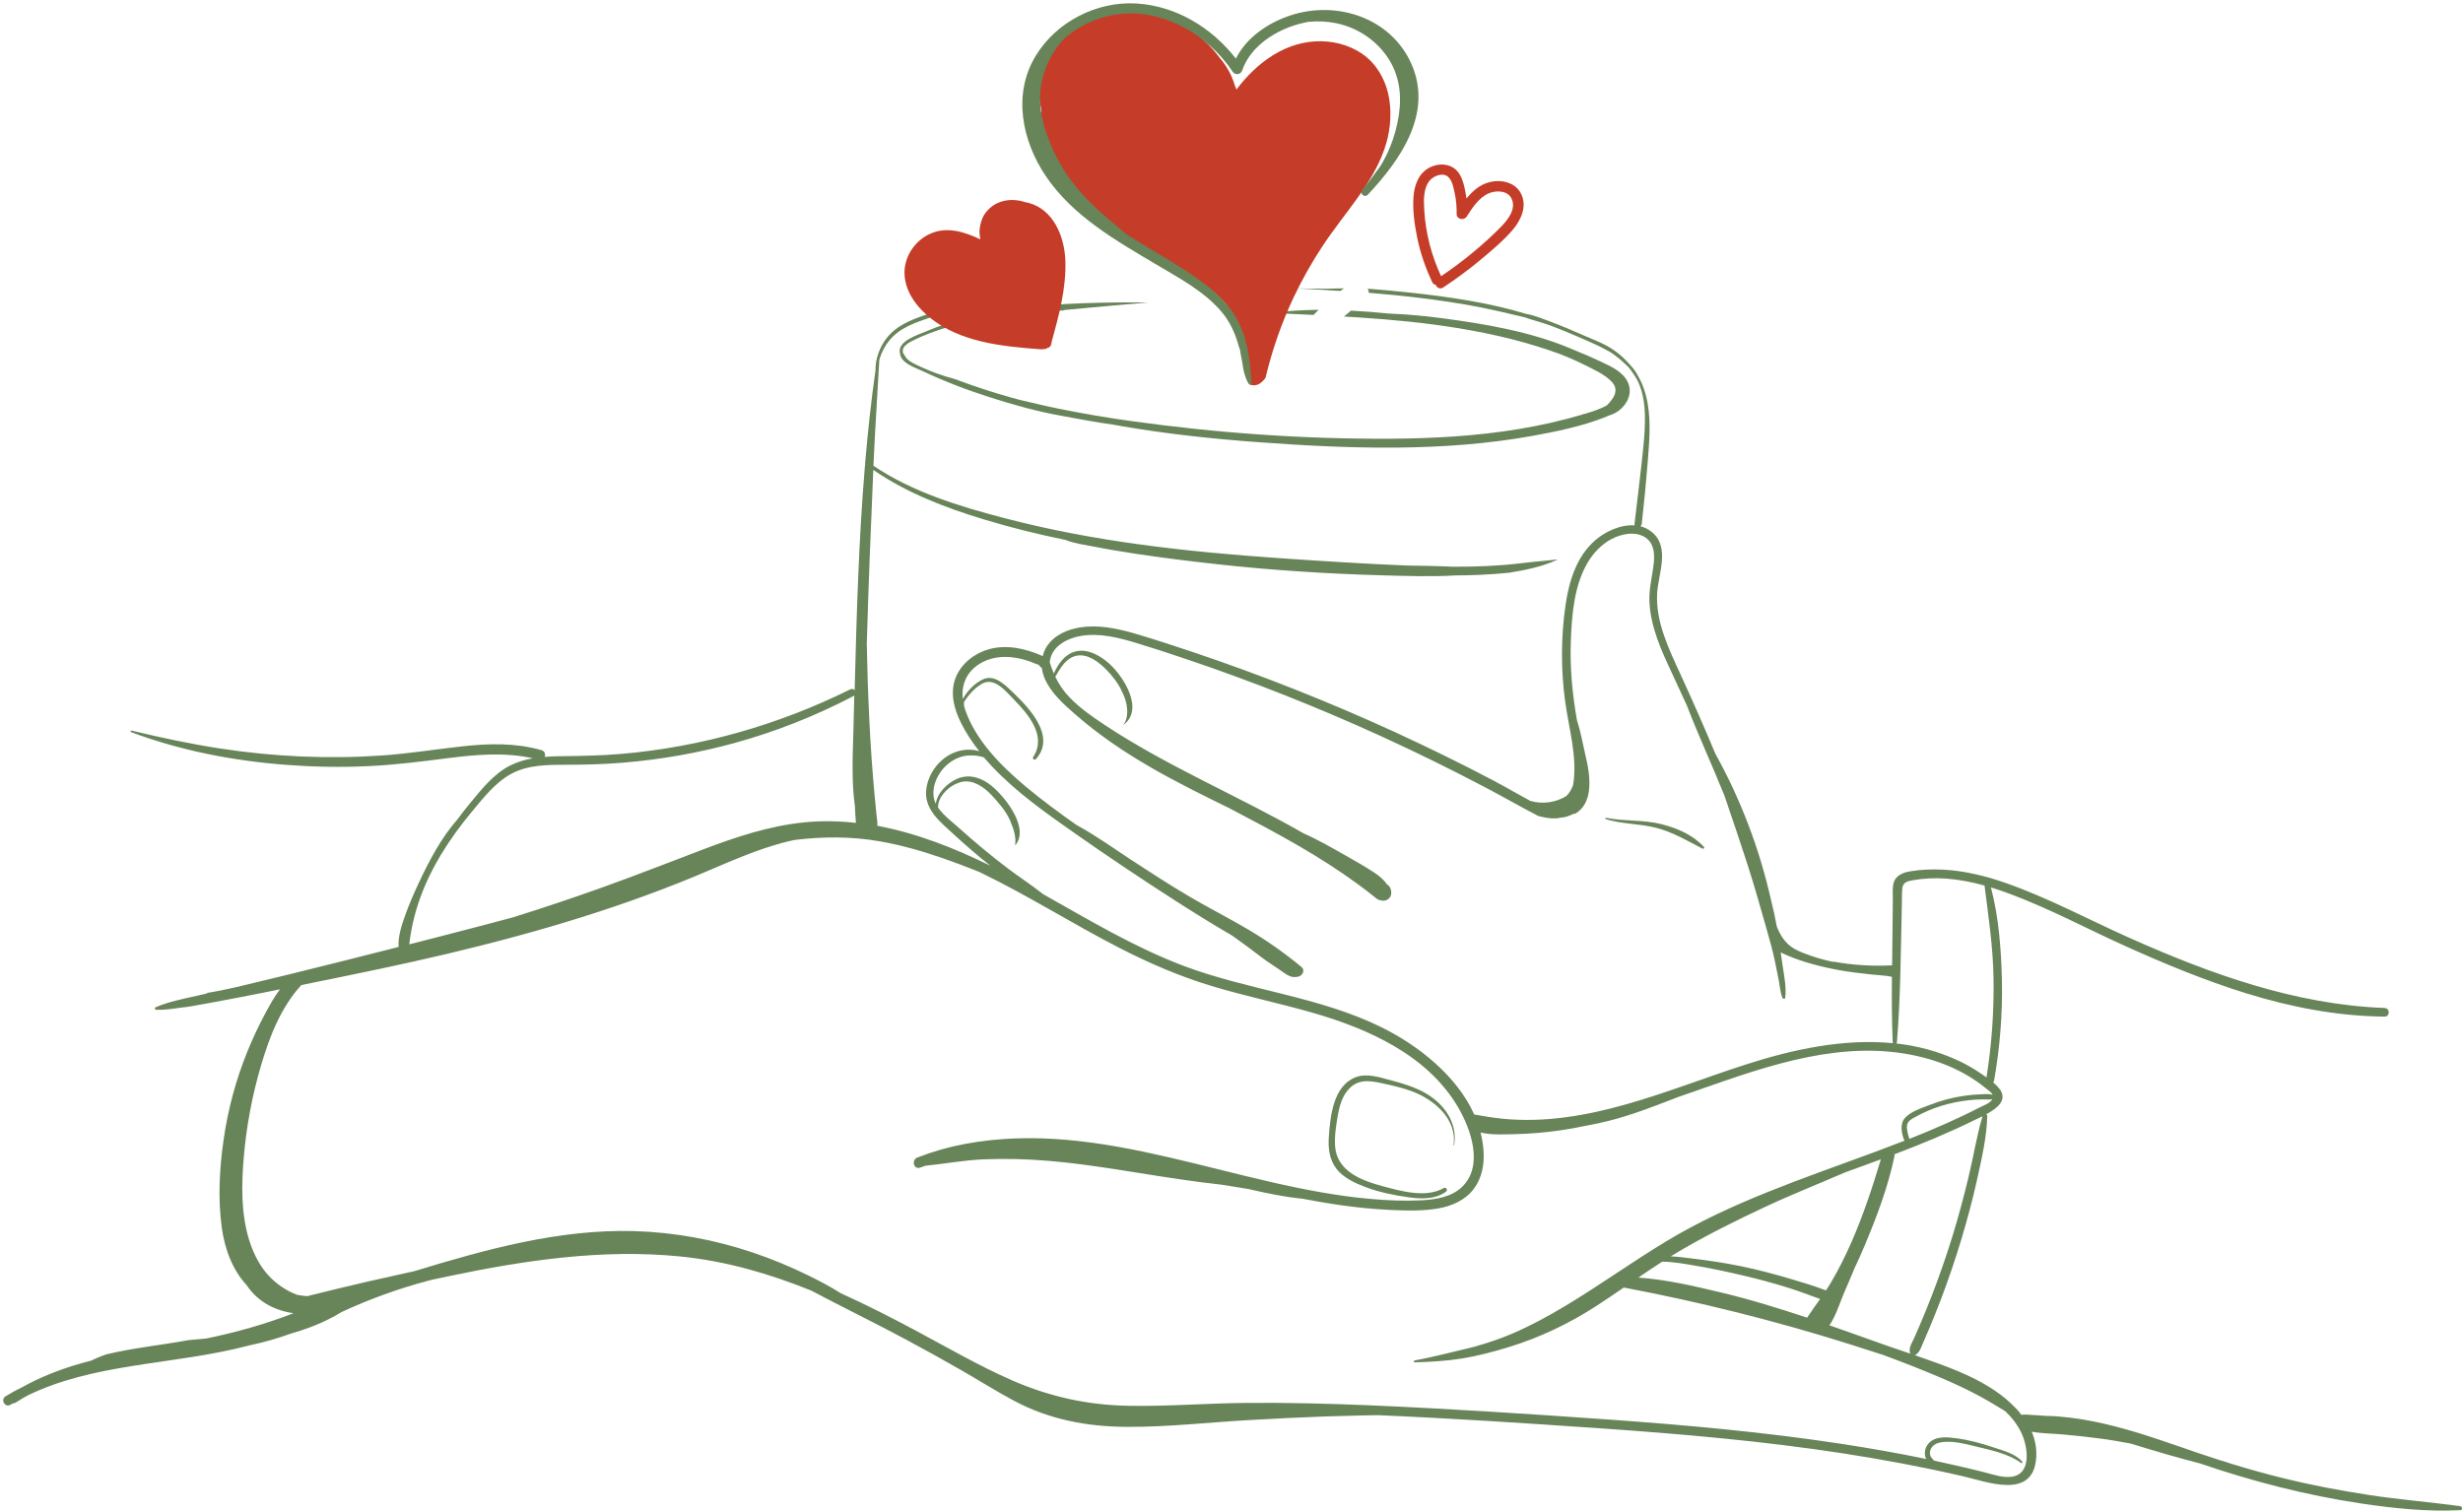 <?xml version="1.0" encoding="UTF-8" standalone="no"?><svg xmlns="http://www.w3.org/2000/svg" xmlns:xlink="http://www.w3.org/1999/xlink" fill="#688459" height="2783" preserveAspectRatio="xMidYMid meet" version="1" viewBox="225.0 914.3 4533.1 2783.5" width="4533" zoomAndPan="magnify"><g><path d="M3239.5,1938.6c-3.8,4.6-6.3,10.9-7.9,17.4c0.6-1,1.2-2,1.8-3c1.2-1.8,2.7-2.9,4.3-3.3 C3238.4,1946,3239.1,1942.3,3239.5,1938.6z" fill="none"/><g id="change1_1"><path d="M2847.5,2926.3c-19.5-10.9-41.2-17.5-62.7-23.1c-20.5-5.3-44.1-13.7-65-5.5c-40.7,15.9-46.2,70.6-49,108.1 c-1.6,21.2,0.5,43.3,14.1,60.6c13,16.6,33.7,26,52.9,33.3c25.7,9.7,53.2,15.3,80.3,19c23.3,3.2,48.1,3.9,68.1-10.2 c4.1-2.9,0.5-9.4-4-6.8c-33,18.8-78.9,5.5-113.2-3.7c-38.4-10.3-83.3-27.5-86.7-72.9c-1.4-18.5,1.6-37.5,4.7-55.6 c3.2-19.2,8.6-39.2,23.3-53c17-15.8,37.5-12.3,58.4-7.8c18.3,3.9,36.7,8.1,54.3,14.5c40.6,14.8,84.3,51.2,77.3,99.4 c-0.1,0.6,0.9,0.9,1,0.3C2908.5,2981.3,2882.5,2946,2847.5,2926.3z"/></g><g id="change1_2"><path d="M3361.1,2473.5c-20.5-22.3-49.4-34.6-78.4-41.9c-33.4-8.3-68-4.9-101.6-11.6c-1.6-0.3-2.2,2-0.7,2.4 c30.6,9.5,63.1,8.1,94,16.3c30.2,8,56.6,23.8,84.1,38C3360.6,2477.9,3362.7,2475.3,3361.1,2473.5z"/></g><g id="change1_3"><path d="M3221.4,1618.6c-9-20-31.6-29.8-50.2-38.6c-16-7.6-32.2-14.6-48.6-21.1c-2.6-1.1-5.3-2.3-7.9-3.4 c-74.3-30.9-155.2-44.6-234.5-55.2c-33.1-4.4-65.9-7.4-99-8.7c-23.2-2.3-46.5-4.2-69.7-5.4c-4.4,3.5-8.7,7.2-13,10.9 c8.8,0.5,17.7,1,26.5,1.6c62.3,4,124.7,10,186.4,20.2c16.2,2.8,32.4,5.7,48.5,9c16.3,3.4,32.5,7.1,48.7,11.2 c29.7,7.6,59,16.6,87.8,27.1c14.5,5.6,28.7,11.8,42.5,18.7c17.2,8.6,39,18.1,52.4,32.1c14.8,15.5,3.6,31.5-9.2,43.9 c-10.5,5.8-22.9,10-33.1,13.2c-0.2,0-0.5,0-0.7,0.1c-3.2,1.2-6.5,2.1-9.8,2.8c-0.6,0.2-1.1,0.3-1.7,0.5c0,0.1-0.1,0.2-0.1,0.3 c-37.9,11.1-76.5,19.8-115.4,26.3c-77.6,12.9-156.4,17.4-235,17.9c-160.7,1-321.9-10.4-481.1-32.7c-44.2-6.2-88.2-13.7-132-22.6 c-24.2-4.9-48.3-10.8-72.4-16.4c-5-1.4-10-2.7-15-4.1c-34.8-9.8-69.1-21.1-103-33.8c-21.5-5.8-42.6-13-62.4-22.3 c-9.9-4.6-25.4-10.5-30.4-21.1c-2.1-2.7-3.3-5.1-3.6-7.4c-0.1-1.8,0.1-3.8,0.8-5.9c2.6-5.8,9.8-10.3,15.8-13.3 c22.1-11.4,46.3-20,70.1-27c46.3-13.5,94.4-21,142.4-25.3c22.1-2,44.3-3.3,66.6-4.2c1-0.5,2.2-0.9,3.6-1 c50.9-4.8,101.9-9.5,152.9-13.7c-79.5-0.7-159.3,0.9-237.9,10.1c-59.3,6.9-117.7,20.3-172.8,43.7c-13.8,5.9-49.7,16.8-47.1,37.6 c0.1,0.9,0.3,1.7,0.6,2.5c0.2,1.6,0.5,3.3,1.1,4.8c5.3,14.8,28.5,21.9,41.1,27.9c40,18.9,81.5,34.7,123.6,48.1 c43.1,13.8,87.1,26.1,131.7,34c30.9,5.5,62.2,11.9,93.5,16c5.3,0.9,10.5,1.9,15.8,2.8c84,14.6,168.9,23.6,253.9,29.8 c166.8,12.2,338.1,18.1,503.4-11.7c44.1-8,89.8-17.4,131.6-33.6c3-1.2,6-2.4,8.9-3.8c6.8-2,13.3-5,19.1-9.5 C3220.7,1657.9,3229.8,1637.4,3221.4,1618.6z"/></g><g id="change1_4"><path d="M2651.9,1484.7c-14.7,0.1-29.5,0.6-44.2,1.6c-17.9,1.2-35.8,2.7-53.7,4.1c29.6,1,59.1,2.2,88.7,3.7 C2645.7,1490.9,2648.8,1487.8,2651.9,1484.7z"/></g><g id="change1_5"><path d="M2698.5,1445.2c-19.7,0.5-39.3,0.8-59.1,0.5c-9.5-0.1-19-0.3-28.5-0.4c27,1.4,54,2.9,81,4.7 C2694.2,1448.4,2696.3,1446.8,2698.5,1445.2z"/></g><g id="change1_6"><path d="M4752.9,3687.2c-55.4-7.4-111.1-11.9-166.4-20.3c-54.4-8.3-108.4-18.5-161.8-31.8c-31.5-7.8-62.7-16.6-93.6-26.1 c-6.4-2.4-13.1-4.3-19.7-6.2c-13.8-4.4-27.5-8.9-41.2-13.6c-50.5-17.2-100.7-35.6-152.4-48.8c-27.5-7-55.5-12.9-83.7-16.2 c-14.4-1.7-29-3-43.5-3.1c-0.3,0-0.5,0-0.8,0c-8-0.7-15.9-1.3-23.9-1.6c-6.5-0.3-13.9-1.5-20.5-0.3c-4.1-6-8.9-11.3-14.2-16.2 c-7.6-7.8-15.9-14.9-24.5-21.3c-46.6-34.7-103-53.2-157.1-72.3c0.3-0.2,0.7-0.3,1.1-0.6c7.9-5.1,10-13.3,13.7-21.6 c3.7-8.5,7.4-17.1,11-25.7c7.6-18.2,15-36.4,22-54.8c13.7-36.1,26.1-72.6,37.3-109.6c11.1-36.9,21.2-74.3,29.5-112 c8.3-38,17.5-76.8,18.5-115.8c0-1.6-0.8-2.8-1.9-3.5c19.9-10.6,40.3-26.3,24.4-46.9c-3.3-4.2-7.3-8.2-11.7-11.9 c0.9-0.9,1.6-2.1,1.9-3.7c10.6-60.9,15.7-122.4,14.3-184.1c-1.3-56.6-5.7-115.9-20.2-171.1c11.3,3.5,22.5,7.3,33.5,11.4 c74.4,27.6,145,65.7,217.3,98.2c71.2,32,143.5,61.9,218.1,85.1c83.4,25.9,168.3,42.3,255.7,43.2c10.2,0.1,10.2-15.5,0-15.9 c-165-6.1-322-63.1-471.2-129.8c-75.1-33.6-148.4-73.1-226.1-100.3c-37.4-13.1-76.4-22.7-116.2-24.6c-19.8-0.9-39.5-0.2-59,3 c-14,2.2-28,7.6-31.5,22.7c-2.2,9.6-1.1,20.1-1.2,29.9c-0.1,12.7-0.3,25.4-0.4,38c-0.3,24.6-0.5,49.1-0.8,73.7c0,3-0.1,5.9-0.1,8.9 c-35.9,1.9-71.9-0.3-107.3-6.7c-0.9-0.2-1.7-0.1-2.4,0.2c-18.5-4-36.8-9.5-54.4-16.5c-11-4.3-21.4-9.6-29.7-18.2 c-7.5-7.7-13.2-17.2-17.2-27.1c-0.5-1.2-0.9-2.4-1.4-3.7c-2.8-15.9-6.3-31.7-10.3-47.4c-5.6-24.8-12-49.4-19.4-73.7 c-13.8-45.4-30.9-89.7-50.8-132.8c-10.1-21.7-21-42.9-32.5-63.8c-20.5-49.3-42.1-98-64.3-146.4c-21.2-46.3-45.4-95.6-42.9-147.8 c1.7-35.7,24.3-84.4-8.5-112.9c-6.7-5.8-14.3-9.6-22.2-11.6c1.3-1.1,2.3-2.6,2.5-4.7c4.4-39.3,8.2-78.7,11.3-118.2 c2.6-33.3,5.3-66.9,0-100.1c-3-19.3-9-38.1-18.7-54.7c-3.2-6.1-7.1-11.8-11.9-16.8c-9.4-11.2-20.1-21.4-32-29.7 c-17.2-12-37.2-19.1-56.2-27.4c-19.2-8.5-38.6-16.8-58.3-24.2c-14.8-5.5-31.5-12.6-47.8-15.4c-68.3-20.7-140.5-31-211.1-38.8 c-26.5-2.9-53.1-5.3-79.7-7.4c1.2,2.4,1.8,5,1.9,7.6c14.6,1.2,29.2,2.5,43.7,3.9c44.3,4.3,88.6,9.9,132.5,17.4 c37.6,6.4,74.5,15.1,111.4,24c14.1,5.2,29.3,8.7,43.2,13.7c19.9,7.2,39.5,15.4,59,23.9c17.3,7.5,34.7,15.1,51.2,24.3 c14.8,8.2,26.2,19.2,37.9,30.6c6.3,8.1,12.1,16.6,16.8,25.7c8.4,18.5,11.9,39,12.5,59.7c0.9,31.1-3,62.4-6.3,93.3 c-3.9,36.3-8.6,72.5-12.8,108.7c-0.1,1.2,0,2.2,0.3,3c-26.1-2-54.7,11.6-73.2,27.9c-34.2,30.1-47.8,75.6-54.1,119.2 c-8.4,58.3-8.6,117.6-0.8,175.9c6.8,51,23.3,103.7,14.8,155c-2,5.6-4.8,10.9-8.6,16c-1.2,1.6-2.5,3-3.8,4.3 c-19.5,12.1-44.1,15.5-66.3,9c-23-12.4-45.6-25.7-68.3-37.7c-59.5-31.3-119.9-60.9-181-89c-121.5-55.7-246-105.1-372.7-147.6 c-32.7-11-65.5-21.7-98.5-31.6c-31.2-9.3-64-17.4-96.8-14.9c-24.4,1.9-50.2,9.9-67,28.7c-6.9,7.6-11.2,16.4-13.4,25.6 c-0.4-0.2-0.7-0.5-1.2-0.7c-30.3-13.3-64.3-21.1-97-12.3c-26.3,7.1-50.4,25.4-61.2,50.7c-12.2,28.5-3.9,59.4,9.4,85.9 c9.2,18.2,20.6,35.4,33.4,51.5c-3-1-6.3-1.8-10-2.3c-13.5-1.8-27.2,0.4-39.6,6.1c-26.7,12.2-46.6,40.8-48.4,70.1 c-2.2,35,28.1,57.9,51.2,79.3c21.6,20,44,39.1,67,57.5c-65.7-32.4-135.7-60-207.9-73.5c0.4-6.8-1-13.8-1.7-20.9 c-1.1-11-2.1-22.1-3.2-33.1c-2.2-23.7-4.2-47.3-5.8-71c-3.3-47.4-5.5-94.9-7.1-142.4c-0.7-22.4-1.3-44.9-1.7-67.4 c3.1-106.8,7.3-213.6,12-320.4c61.6,42.3,131.6,69.2,202.9,90.9c49.7,15.1,100,27.6,150.7,37.9c16.7,6.8,36.5,9.2,53.2,12.5 c25.4,5,50.9,9.2,76.5,13.1c49.8,7.5,99.7,13.7,149.8,19.2c100.8,11.1,202,17.6,303.3,20.4c44.9,1.2,90.4,2.9,135.4,0.2 c14.5-0.1,28.9-0.3,43.4-1c18.3-0.8,36.7-2,54.9-3.9c29-4.6,61.4-11.1,89.1-24c-0.4-0.2-0.9-0.4-1.5-0.3c-21,2.4-41.9,3.9-62.9,6.5 c-21.1,2.6-42.3,4.3-63.6,5.4c-21.1,1-42.2,1.4-63.4,1.3c-28.4-1.4-56.9-1.7-85.4-2.2c-78.4-3.2-156.8-8.2-235-13.6 c-170.2-11.7-340.7-30.3-506.2-73.7c-83.1-21.8-169-47.8-240.9-96.4c0.1-2.4,0.2-4.8,0.3-7.2c2.8-62.6,7.1-125.2,10.5-187.8 c4.6-16,12.7-30.8,25.1-43c21.5-21.1,53.8-29.6,81.6-39.2c51.9-17.8,105.5-29.8,159.2-40.4c24.8-3.9,49.8-7.1,74.9-9.6 c-28.8,0.6-57.5,2.5-86,5.8c-41.9,7.4-83.5,16.9-124.2,29.2c-16,4.7-31.8,9.7-47.5,15.1c-26.7,9.2-52.6,19.8-70.2,42.9 c-12.5,16.5-20.2,37.3-19.9,58.1c-7.9,56-14.1,112.3-18.9,168.7c-0.1,0.1-0.1,0.2-0.2,0.4v5.4c0,1-0.2,2-0.5,2.9 c-11.4,136.9-15.3,274.6-18.8,411.8c-1.9-2-5-3-8.1-1.4c-131.4,65.2-275.1,106.3-421.3,118.8c-35.9,3.1-71.7,3.8-107.7,4.2 c-11.1,0.1-22.3,0.4-33.5,1.3c1.8-4.6,0.4-10.5-5.7-12.3c-47.3-13.7-96.5-12.5-145-7.2c-49.5,5.4-98.6,13.4-148.3,16.9 c-99.4,6.9-199.7,2.3-298.2-12.8c-54.8-8.4-109.3-20-163.2-33c-1.9-0.5-2.6,2.3-0.8,2.9c91.9,34.3,189.3,53,287,60.3 c49.3,3.7,98.9,4.6,148.3,2.3c49.7-2.2,98.8-8.5,148.1-14.8c51.9-6.6,104.7-11.2,156.1,0.3c-14.6,2.5-28.8,6.7-42.2,13.5 c-29.3,14.9-51,42-71.5,66.8c-8.7,10.5-17.2,21.3-25.3,32.3c-29.2,33.3-51,74.2-69.7,113.9c-9.7,20.5-18.9,41.5-26.5,62.9 c-6.6,18.6-13.1,38.1-12,57.9c-66.9,17.1-133.9,33.9-201,50.4c-32.1,7.9-64.6,15.4-97,23.4c-10.3,2.2-20.7,4.5-31,6.7 c-6.7,1.2-13.3,2.5-20,3.6c-0.8,0.1-1.7,0.3-2.5,0.4c-1,0.5-1.9,1-2.9,1.6c-4.8,1.1-9.5,2.1-14.3,3.2 c-26.4,6.1-53.8,11.1-78.7,21.9c-2.3,1-1,4.5,1.2,4.6c14,0.2,28-1.4,42-3.6c15.9-1.4,31.7-4.6,47.4-7.4 c21.8-3.9,43.6-8.2,65.4-12.3c24.4-4.6,48.7-9.5,73.1-14.5c-10.3,13.2-18.4,28.3-26.4,43c-13,24-24.5,48.8-34.7,74.1 c-20.5,51.1-34.8,104.6-42.6,159c-7.7,53.4-10.9,108.9-3.5,162.5c5.4,39.7,19.5,77.7,46.1,106.5c11.5,17.4,28,31.3,47.2,40.1 c12.4,5.7,25.4,9.3,38.7,11.2c-52,20.1-105.7,35.3-160.5,46.5c-11.1,1.2-22.2,2.2-33.3,3.1c-49.8,9.2-100.5,14.1-149.8,25.9 c-9.8,3.2-19.3,7-28.3,11.6c-10.9,2.8-21.7,5.8-32.5,9.1c-32.2,10-63.7,22.7-93.2,39c-11.1,5.4-22,11.3-32.5,17.8 c-9.8,6-0.8,21.6,9.1,15.5c1.5-0.9,3-1.8,4.5-2.6c1.6,0.1,3.3-0.3,5.1-1.4c7.1-4.6,14.4-8.9,21.8-13 c59.3-29.1,124.9-43.3,189.9-53.9c73.4-11.9,147.9-19.5,219.9-38.8c0.7-0.2,1.5-0.3,2.2-0.4c24.7-5.3,49-12.3,72.7-20.9 c6.2-1.7,12.3-3.6,18.4-5.6c26.2-8.6,51.5-19.7,75-34.1c51.5-23.9,105.1-43.3,160.1-57.8c3.1-0.8,6.3-1.5,9.4-2.3 c8.8-1.9,17.6-3.8,26.4-5.6c140.3-29.5,284.2-51,427.7-36.6c84,8.4,163.7,31.6,240.7,62.7c57.7,30.5,116.5,59.1,174,89.9 c34.1,18.3,68,37,101.6,56.3c32.8,18.8,64.8,39.1,98.2,56.9c64.1,34.2,133.1,47.3,205.4,47.9c76.5,0.6,153-8.4,229.3-12.6 c45.2-2.5,90.5-4.9,135.7-6.5c23-0.8,46.1-1.4,69.1-1.9c10-0.2,20-0.2,30-0.5c136.4,5.8,272.7,14.8,408.8,24.2 c149.3,10.3,298.7,23.3,446.7,46c74.2,11.4,148.1,25.3,221.3,42.2c44.5,10.3,126.2,42.5,134.6-29.3c2.2-18.7-1-36.4-7.8-52.7 c18.3,3.4,37.8,3.4,56.2,5c23,1.9,46,4.6,68.9,7.5c19.1,2.4,38.1,5.9,57.1,9.4c22,6.7,44,13.4,66.1,19.8 c20.4,5.9,41,11.4,61.6,16.8c96.7,33.1,195.2,58.5,296.5,73.7c60.1,9,121.7,15.4,182.5,12.3 C4758.1,3694.9,4757.8,3687.9,4752.9,3687.2z M3848.4,3080.9c-8.9,36.8-18.6,73.4-29.8,109.6c-11.2,36.2-23.6,72-37.2,107.3 c-7.2,18.7-14.7,37.2-22.6,55.6c-3.5,8.2-7.1,16.3-10.7,24.5c-3.6,8-9.3,16.1-8.1,25c0.2,1.4,0.7,2.7,1.5,3.8 c-15.6-5.5-31.2-10.8-46.8-16c-2.1-0.8-4.3-1.5-6.4-2.3c-32-11.4-64-22.9-96.1-34c11.9-17.6,18.9-40.8,26.7-59.3 c6.4-15.1,13.3-30.4,19.5-45.9c6.4-13.6,12.6-27.3,18.4-41.1c22.2-52.8,43.3-108.5,55-164.7c0.3-1.4,0.2-2.7-0.2-3.8 c50.1-19,99.6-39.4,147.7-63.1c3.9-1.9,9.1-4.3,14.7-7C3863.1,3005.9,3857.4,3043.9,3848.4,3080.9z M3522.1,3269.3 c-30.6-9.2-61.7-17.3-93-23.8c-29.7-6.1-59.9-10.6-90-14.2c-12.3-1.4-25.7-3.5-39-3.9c5.1-3.1,10.1-6.2,15.2-9.2 c51.6-30.3,105.3-57,159.5-82.3c48.3-22.6,97.8-42.1,146.7-63.3c12.2-4.4,24.5-8.9,36.7-13.3c9.6-3.5,19.1-7.1,28.7-10.6 c-15.5,51.6-32.5,103.1-54.1,152.5c-11.2,25.5-23.6,50.4-37.8,74.4c-2.9,4.9-6,9.8-9.2,14.5C3565,3282,3543.3,3275.6,3522.1,3269.3 z M3575.1,3305.9c-8.1,11.4-16.3,22.8-24,34.4c-53.7-17.9-107.9-34.5-163-47.5c-47.8-11.3-98-23-147.7-26.3 c14.5-9.9,29.1-19.8,44-29.3c21.4,0.1,42.9,4.3,64,7.9c28.6,4.8,56.9,11,85.2,17.6c28.3,6.6,56.3,14.2,84,22.9 C3537,3291.7,3556,3299.1,3575.1,3305.9z M3868,2953.6c-41.8,21.5-84.9,40.2-128.6,57.5c-1.4-4.3-2.8-8.7-3.6-13.2 c-1.3-7.6-2.4-14.1,3.7-20.1c3.2-3.2,7.9-5.4,11.7-7.5c15-8.3,30.9-15.1,47.3-20.1c16.4-5,33.3-8.5,50.3-10.3 c8.4-0.9,16.8-1.4,25.2-1.5c6-0.1,12.2,0.8,18.1-0.4C3888.3,2945.4,3874.7,2950.1,3868,2953.6z M3716.5,2832.8 c6.7-83.8,7-168,9-252.1c0.2-10,0-20.2,0.8-30.3c0.9-11.8,9.7-13.7,19.6-15.5c20.1-3.6,40.7-4.4,61-3c24,1.7,47.6,6.4,70.8,12.8 c7.3,57.5,15.8,114,16.6,172.2c0.9,60.5-3.4,121.2-13,181c-3.6-2.6-7.3-5-10.7-7.4c-13.1-9-26.9-16.8-41.2-23.5 c-36.9-17.2-75.3-27.2-114.3-31.6C3715.9,2835,3716.4,2834.1,3716.5,2832.8z M1989.7,2438.5c-12.7-11.4-28.3-23-38.3-37.3 c0,0,0,0,0-0.1c-0.6-21.9,23.5-43.2,44.1-47.4c21-4.3,40.9,10.2,54.4,24.5c12.4,13.2,25.4,28.3,33.2,44.7c1.2,2.5,2.3,5.2,3.1,7.9 c5.8,13.1,9.1,27.7,6.9,40.3c27.5-31.4-17.1-88.3-42.8-109.7c-18-14.9-41.2-23.1-63.7-13.3c-17.9,7.8-36.7,25.7-39.4,46 c-8.6-17.9-3.7-39,6.7-55.4c9.5-14.9,24.4-26.8,41.5-31.5c11.9-3.3,27.4-2.7,40.5,1.6c4.6,5.4,9.3,10.7,14.1,15.8 c44.8,47.8,98.9,85.8,152.3,123.3c61.6,43.2,124,85,187.3,125.6c34,21.8,68.2,43.1,103.1,63.3c15.7,11.5,31.8,22.7,47,34.6 c12.6,9.9,26,18.8,39.4,27.6c9.4,6.1,20.3,16.5,31.6,13.8c9.5,0.8,18.3-11.1,9.3-18.5c-30.3-25-62.3-47.6-96.1-67.7 c-36.5-21.7-74.4-40.7-110.9-62.3c-35.4-20.9-70-43.3-104.4-65.8c-33.8-22.1-66.9-46.1-102.5-65.4c-31.9-22.5-63.4-45.6-93.3-70.6 c-45-37.7-92.3-84.9-111.6-141.8c-1-2.8-1.8-5.6-2.5-8.4c0.2-0.1,0.3-0.2,0.5-0.3c0.1-0.1,0.2-0.2,0.4-0.4 c-0.2-0.6-0.3-1.1-0.4-1.8c-0.1-0.8-0.2-1.7-0.3-2.5c8.3-13.4,19.2-25.7,32.7-33.8c23-13.8,44.6,13.5,59.5,28.8 c26.3,26.9,60.9,67.1,35.3,105.8c-2,3,2.6,6.6,5,3.9c37.5-41.4-11.2-93.2-40.8-121.6c-14.1-13.5-34.7-35.3-56.2-25.5 c-15.8,7.2-28.7,21-37.5,36.2c-2.9-26,6.8-49.9,31.5-65c32.3-19.7,72.2-13.2,105.1,1.2c1,0.4,2,0.7,2.9,0.8 c1.5,1.9,3.1,3.8,4.9,5.4c0.4,0.3,0.8,0.6,1.2,0.8c0.8,6.9,2.8,13.7,5.7,20.3c11.7,26.2,34.5,46.3,55.6,64.8 c20.9,18.3,42.9,35.3,65.6,51.2c46.8,32.7,96.8,60.7,147.7,86.6c23.8,12.2,47.9,24,71.9,35.8c42,22,83.9,44.2,125,67.9 c37.8,21.9,74.8,45.4,110.1,71.2c1,0.8,2.1,1.6,3.1,2.3c4.6,3.4,9.1,6.8,13.7,10.3c0.8,0.6,1.6,1.2,2.4,1.9 c5.3,4.1,10.5,8.2,15.7,12.4c2.4,1.9,5,2.8,7.5,2.8c1.4,0.6,3.1,0.9,5,0.8c4.7-0.2,9.1-2.5,11.8-6.4c0.6-0.9,1.1-2,1.5-3.2 c0.4-0.9,0.6-1.9,0.6-3c0.8-6.6-1.9-14.6-7.4-17.1c-6.2-9.1-14.7-16.2-24.3-22.5c-17-11.2-35-21.2-52.7-31.3 c-24.9-14.1-50.3-28.9-76.8-40.5c-120.3-69-250.2-122.9-365.9-199.5c-22.9-15.2-45.4-30.7-64.6-50.6c-11.6-12-20-24.5-26.5-38.2 c9.2-15.9,19-33.8,37.9-38.5c21-5.2,42.2,11.4,56,25.4c11.3,11.5,22.3,25.5,28.9,40.6c10.5,19.8,14,46.1,2.1,61.5 c39.1-28.1,1.9-88.2-25.4-113c-15.9-14.4-39.8-28.3-62-22.7c-19.9,5-32.2,22.6-40.2,40.6c-2.8-6.4-5.2-13.1-7.5-20.1 c0.1-1.4,0.3-2.8,0.5-4.2c4.4-26.5,32.1-40.5,56.1-44.7c34.6-6.1,70.2,3,103.1,13c30.2,9.1,60.1,19,89.9,29 c122.5,41.3,242.9,88.9,360.5,142.6c65.2,29.8,129.6,61.5,193,94.9c31.9,16.8,63.2,34.8,95.2,51.4c0.1,0.1,0.2,0.1,0.4,0.2 c8,2.3,16.3,4.1,24.7,4.6c0.5,0.2,1,0.3,1.6,0.2c0.4,0,0.8-0.1,1.1-0.1c1.7,0,3.3,0,5,0c3-0.1,5.9-0.6,8.8-1.3c0.3,0,0.7-0.1,1-0.1 c0.1,0,0.1,0,0.2,0c3.7-0.3,7.3-0.9,10.9-2c0.2-0.1,0.4-0.1,0.5-0.2c3.6-1.1,7-2.5,10.3-4.3c1.7-0.4,3.4-0.8,5.1-1.1 c14.7-8.7,22.3-24.3,24.5-41.2c3.1-23.3-1.9-47.2-7.2-69.8c-4.6-19.6-8.1-40.7-14.7-60.2c-8.7-49.1-13.3-98.3-11.3-148.3 c1.9-47.7,6.2-100.7,31.1-142.7c10.3-17.4,24.8-32.7,42.6-42.5c18.3-10,44.4-15.8,63.1-3.7c10.5,6.7,14.7,17.1,16,28.3 c0,0-0.1-0.1-0.1-0.1c0.3,2.3,0.5,4.7,0.4,7.1c0,0,0.1,0,0.1-0.1c0.1,7.7-0.8,15.5-1.9,22.6c-3.1,20.6-7.7,40.6-6.6,61.6 c2.2,45.8,21.7,88.5,40.8,129.4c9.4,20.2,18.7,40.4,28,60.7c21.5,55.8,46.7,110,69,165.6c0.7,2,1.4,3.9,2.1,5.9 c13.5,39.6,26.9,79.3,39.8,119c13,40,24.3,80.6,35.9,121.1c6,20.8,11.8,41.8,16.1,63.1c2.1,10.6,4.4,21.2,6.4,31.9 c1.9,10.5,2.7,21.8,6.7,31.7c0.8,2,4.6,2.9,5,0c2.7-18.8-2.1-41.3-4.8-60c-1.2-7.9-2.3-15.7-3.4-23.6c30.4,14.7,64.2,24,97.1,30.6 c17.3,3.5,34.7,6.1,52.2,7.9c8.4,0.9,17.8,2.4,27.3,2.9c6.4,0.7,12.9,1.4,19.3,1.9c2.9,0.5,5.9,1.1,8.8,1.6 c-0.3,40-0.3,79.9,1.4,120c0,0.9,0.3,1.6,0.7,2.2c-91.2-9-185.6,11.6-272.5,39.7c-144.4,46.6-290.2,114.5-445.9,99.4 c-17.6-1.7-35.2-4.7-52.6-7.8c-32-71.4-102.8-126.9-169.9-160.2c-115.1-57.2-245.9-68.4-365.4-113.6 c-90.8-34.4-173.9-84.5-258.3-131.9c-20.4-16.3-42.7-30.7-63.3-46.2C2049.7,2490.5,2019.3,2465,1989.7,2438.5z M1036.1,2488.3 c17.1-28.3,36.7-55.1,57.9-80.5c20.5-24.7,42.3-52.5,70.8-68.3c31.4-17.4,68.9-17.2,103.8-17.2c34.6,0,69.2-1,103.7-3.9 c68.8-5.7,137-17.7,203.6-35.9c76.4-20.9,150.2-50.2,220.3-86.9c0.4-0.2,0.7-0.4,1-0.7c-0.5,21.1-1.1,42.1-1.6,63.2 c-1.2,46.6-3.8,94,2.7,140.2c0.5,10.3,1,20.7,1.9,31c-31.2-3.5-62.7-4.1-94.5-1c-64.8,6.4-126.9,27.1-187.5,50.2 c-61.8,23.5-123.3,47.6-185.5,69.9c-54.2,19.4-108.7,37.6-163.6,54.8c-13.6,3.6-27.3,7.3-40.9,10.9c-50,13.2-100.1,26.1-150.2,38.9 C984.6,2594.3,1005.4,2539.2,1036.1,2488.3z M3929.2,3632.9c-16.6,2.9-34-3.4-49.9-7.5c-17.7-4.5-35.4-8.8-53.2-12.8 c-14-3.2-28-6.3-42.1-9.3c-0.1-1-0.5-1.9-1.6-2.8c-7.4-5.9-6.4-16.6-0.3-23.3c5.7-6.3,15.3-7.9,23.3-8.3 c17.2-0.9,35.1,3.3,51.7,7.4c28.8,7.1,63.6,13.6,87.9,31.5c1.6,1.2,3.2-1.3,2-2.6c-13.1-14.8-33.5-19.6-51.6-25.7 c-22.7-7.7-46-14.1-69.8-17.2c-16.7-2.2-38.3-4.5-50.9,9.5c-7,7.8-9,19.6-4.4,28.6c-51.7-10.7-103.7-19.8-155.9-27.8 c-142.2-21.7-285.5-34.6-428.9-44.8c-147.4-10.4-295-20.1-442.7-26.3c-74.3-3.1-148.7-4.9-223.1-4.3c-73,0.6-146,6.7-219,5.3 c-74.1-1.4-143.8-16.7-211.7-46.2c-61.9-27-120.4-61.1-179.9-92.9c-44.9-23.9-90.4-47.2-136.8-68.1c-19.2-12.2-39.4-22.8-60-32.9 c-33.2-16.3-67.6-30.5-102.7-42.3c-70.1-23.5-143.6-37.1-217.5-39.2c-138.3-3.9-273.2,33.7-404.6,73.7c-29,6.3-57.9,12.8-86.8,19.4 c-36.9,8.5-73.8,17.5-110.6,26.7c-6.3-0.5-12.5-1.3-18.7-2.5c-3.3-1.3-6.5-2.6-9.7-4.1c-18.1-8.7-34.3-21-47.2-36.5 c-14.8-17.9-25-39.8-31.7-61.9c-14.7-48.7-13.7-100.8-9.4-151.1c4.8-56.9,15.5-113.4,31.6-168.2c15.6-53.2,36.4-107,74.3-148.5 c6.7-1.4,13.3-2.7,20-4.1c83.9-17,167.8-34.2,251.1-54c164.7-39.2,326.7-87.2,482.4-154.3c42.7-18.4,85.9-36.8,130.9-49.1 c7.7-2.1,15.4-3.9,23.1-5.6c52.1-6.4,104.7-6.7,157,2.4c39.7,6.9,78.6,18.1,116.7,31.3c19.8,6.9,39.5,14.3,59,22 c3.1,1.2,6.3,2.5,9.4,3.9c87.2,42.1,169.4,94.4,255.5,138.7c54.7,28.1,111.1,52.6,170.1,70.4c61.4,18.6,124.4,31.6,186.1,49.3 c102.2,29.4,210.8,77.6,267.4,173c23.9,40.3,47.9,107.5,9,146.7c-19.5,19.7-49.5,24.3-76,25.7c-30.9,1.6-62.2,0.2-93-2.5 c-250-21.8-492.9-149.1-747.6-101.2c-29.8,5.6-58.9,13.9-87.2,25c-11.3,4.4-6.7,22.8,5.1,18.5c3.2-1.2,6.5-2.3,9.7-3.4 c35.7-3.6,71-10.3,107.1-11.8c40.1-1.7,80.2-0.6,120.2,2.8c82.4,6.9,163.7,22.9,245.5,34.5c21.5,3.1,42.9,6.1,64.5,8.4 c2.4,0.3,4.7,0.5,7.1,0.8c16.5,2.7,33,5.5,49.6,8c1,0.2,2.1,0.5,3.1,0.7c32.2,7.3,64.4,14.2,97.2,17.3c21.9,4.2,43.7,8,65.4,11.2 c31.6,4.6,63.4,7.9,95.3,9.4c29.5,1.4,59.6,2.4,88.8-2.7c25.2-4.3,49.6-15,65.5-35.7c14.8-19.3,19.7-44.4,18.3-68.3 c-0.7-12.3-2.7-24.2-5.6-35.8c20.4,4.8,43.6,3.4,63.7,3c26.8-0.6,53.7-2.9,80.3-6.6c16.6-2.3,33.2-5.3,49.6-8.8 c14-2.5,27.9-5.4,41.6-8.9c42.1-10.5,82.5-26.2,122.9-41.9c1.3-0.5,2.7-1,4-1.6c14.2-4.9,28.3-9.9,42.5-14.8 c127.9-45,264-92.3,400.8-60.8c30.3,7,59.8,17.7,86.9,33.1c13.2,7.5,25.8,16,37.6,25.7c3.9,3.2,10.4,7.2,12.7,12.2 c-7.1-2.2-15.2-1.1-22.6-0.9c-10.2,0.4-20.4,1.3-30.5,2.8c-21.6,3.1-42.6,8.9-62.9,16.8c-15,5.8-36.7,12.5-46.8,25.7 c-7.9,10.4-5,27.2,0.5,40.1c-18.7,7.3-37.4,14.4-56.3,21.4c-130.3,48.2-263,91.8-382.6,164c-63.1,38.1-123,81.4-186.3,119.3 c-31.1,18.6-63.1,36-96.4,50.3c-22.7,9.8-46,17.4-69.6,24.2c-4.9,1.2-9.7,2.4-14.6,3.6c-31.9,7.5-63.8,15.9-96,21.8 c-2,0.4-1.5,3.5,0.5,3.5c29.4-1,58-2.5,87.1-7.2c28.9-4.7,57.6-12.3,85.7-20.9c56.7-17.4,110.8-43.1,160.6-75.3 c17.3-11.2,34.3-22.8,51.2-34.4c140,26.5,278.5,61.1,414.4,103.9c21,6.6,42.1,13.3,63.1,20.2c35.6,13.2,71,27,105.7,41.8 c24.7,10.5,49.1,21.8,72.7,34.6c15.8,8.5,31,17.8,46.3,27.2c12.2,11.5,22.4,24.7,29.7,39.8 C3957,3576.5,3965.3,3626.5,3929.2,3632.9z"/></g><g id="change2_1"><path d="M2782.2,1098.4c-4.3-29.4-17.9-58.1-40.7-77.7c-23.4-20.1-53.9-29.9-84.6-30.5c-64.7-1.1-119,39.2-156.3,89.1 c-0.1-0.3-0.1-0.5-0.2-0.8c-1-3-2.2-5.9-3.4-8.8c-5.2-17.9-14.8-34.5-27-48.7c-30.4-41.3-74.9-71.5-126.1-82.7 c-68-14.9-150.9,3.1-190.3,65.2c-20.8,32.8-21.7,73.3-12.6,110.1c0.2,2.3,0.6,4.6,0.9,6.9c-0.7,0-1.5,0.1-2.2,0.2 c-5.1,1.4-7.1,6.2-6.3,11.1c11.2,68.8,55.4,127.7,108.4,170.8c2.6,2.1,5.3,4.2,7.9,6.3c27.5,35.3,65.6,58.9,104.6,79.8 c37.8,20.2,77.2,38.8,109.5,67.5c7,6.3,13.6,12.9,19.5,20.1c10.5,17.4,19.7,35.5,27.2,54.3c0.8,2,1.5,4,2.3,6.1 c7.1,28,11.4,56.8,12.6,85.7c0.2,0.1,0.3,0.1,0.5,0.2c12.7,4,21.1-3.2,28.2-12.5c12.3-51.5,29.7-101.7,52.4-149.5 c15.4-32.3,33-63.6,52.8-93.5c19.7-29.8,42.2-57.7,63-86.7c20.2-28.1,39-57.9,50.4-90.8C2783.1,1160.4,2786.6,1128.9,2782.2,1098.4 z" fill="#c53d28"/></g><g id="change2_2"><path d="M2185.7,1394c-1.6-43.9-21.4-93.8-68-106.3c-2.3-0.6-4.6-1.1-7-1.5c-16.5-5.4-34.9-5.1-50.6,2.3 c-6.6,3.1-12.3,7.4-17,12.6c-5.9,5.9-9.8,12.9-12.1,20.6c-3.4,10-4.3,20.9-2,31.4c0.1,0.6,0.1,1.2,0.2,1.8 c-28.6-13.5-60.4-23.8-90.8-10.9c-28.6,12-49.3,41.8-48.8,73.2c0.6,35,24,64.5,50.6,84.9c26.1,20.1,57.2,32.6,89.1,40.4 c36.9,9,74.9,12.2,112.6,15c1.5,0.1,2.7-0.2,3.8-0.6c0.3,0,0.7,0.1,1.1,0.1c2.4,0,4.3-0.8,5.7-2c4.5-0.6,7.1-4.4,7.7-8.9 c0.1-0.7,0.2-1.4,0.2-2.1C2173.8,1495.2,2187.6,1444.9,2185.7,1394z" fill="#c53d28"/></g><g id="change2_3"><path d="M3023.8,1269.5c-10.9-19.9-36.6-25.3-57.6-19.8c-17.7,4.6-31,16.4-42.1,30.1c-0.5-4-1.1-7.9-1.9-11.8 c-2.2-11.3-5-23.8-11.3-33.7c-11.9-18.6-35.5-21.3-54.6-11.6c-20.8,10.6-28.4,33.4-29.8,54.8c-1.7,24.5,1.9,49.9,6.8,73.9 c5.8,28.7,15.4,56.5,28.1,83c1.1,2.4,3.5,3.8,6.1,4.4c2,5.1,7.7,8.7,13.7,4.8c23.6-15.6,46.4-32.4,68.1-50.4 c21-17.4,42.6-35.6,60.3-56.2C3025.3,1318.3,3036.5,1292.7,3023.8,1269.5z M2988.6,1330.9c-16.5,17-34.3,32.9-52.6,48.1 c-18.7,15.6-38.3,30.1-58.6,43.8c-17.9-38.2-28.5-79.6-31-121.5c-1-17.8-2.2-39.7,10-54.6c7.4-9,25.2-15.8,34.7-6 c7.4,7.5,9.4,20.4,11.5,30.2c2.6,12.3,3.6,24.8,3.4,37.4c-0.2,9.8,13.3,12.6,18.4,4.8c10.5-16,22.1-34.8,40.8-42.9 c13.8-5.9,34.8-5.3,41.9,9.8C3016,1298.4,3001,1318,2988.6,1330.9z" fill="#c53d28"/></g><g id="change1_7"><path d="M2505.2,1552.8c1,1.9,1.8,4.2,2.2,6.8c0.2,1.5,0.5,3.2,0.7,5c2.2,10.2,4,20.5,5.5,30.8c2.3,9.7,5.4,19.1,9.6,25.7 c1,0.4,1.9,0.9,2.9,1.2c0.7,0.2,1.4,0.4,2.1,0.5c-1.4-36.5-5.2-73.7-19.9-107.4c-15.7-36-44.2-62.8-75.6-85.4 c-42.6-30.7-89-55.6-133.4-83.5c-22.3-19-45.4-37.1-66.3-57.9c-26.5-26.3-49.6-56-65.9-89.8c-17.2-35.7-30.8-75.8-27.4-115.9 c3.2-37.6,20-74,47.1-100.4c0.3-0.3,0.6-0.6,1-0.9c25.3-20.5,56.1-34.6,88-40c85.2-14.5,171.5,35,217.9,104.7 c4.7,7,14.8,5.6,17.5-2.3c13.2-38.6,49.3-65.4,86.2-79.6c11.6-4.4,23.6-7.7,35.7-9.9c17-1.6,34.2-1,51.6,2.6 c36.9,7.7,70.6,29.2,92.4,60.1c23.3,33,28.3,70.4,22.4,109.8c-3,19.9-8.5,39.5-16.1,58.2c-3.8,9.4-8.3,18.6-13.3,27.4 c-1.7,3.1-3.7,6.2-5.7,9.2c-10.7,14.9-21.9,29.3-32.6,43.5c-4.5,5.9,5.2,13.2,10.2,7.9c60.3-64,121-150.3,80.8-241.1 c-37.7-85.3-137.9-117.8-223.2-89.3c-41.1,13.7-80.3,40.3-100,79.4c-44.1-56.9-110-97.1-182.9-101.5 c-73.2-4.4-147.3,33.5-185.5,96.3c-42.9,70.3-25.4,156.4,18.6,221.6c50.1,74.1,129.3,118.7,204.4,163.3 c41.6,24.7,87.4,49,119.1,86.5C2489.5,1507.6,2499,1529.6,2505.2,1552.8z"/></g></g><path d="M34.8 47.1H4965.2V4968.1H34.8z" fill="none"/></svg>